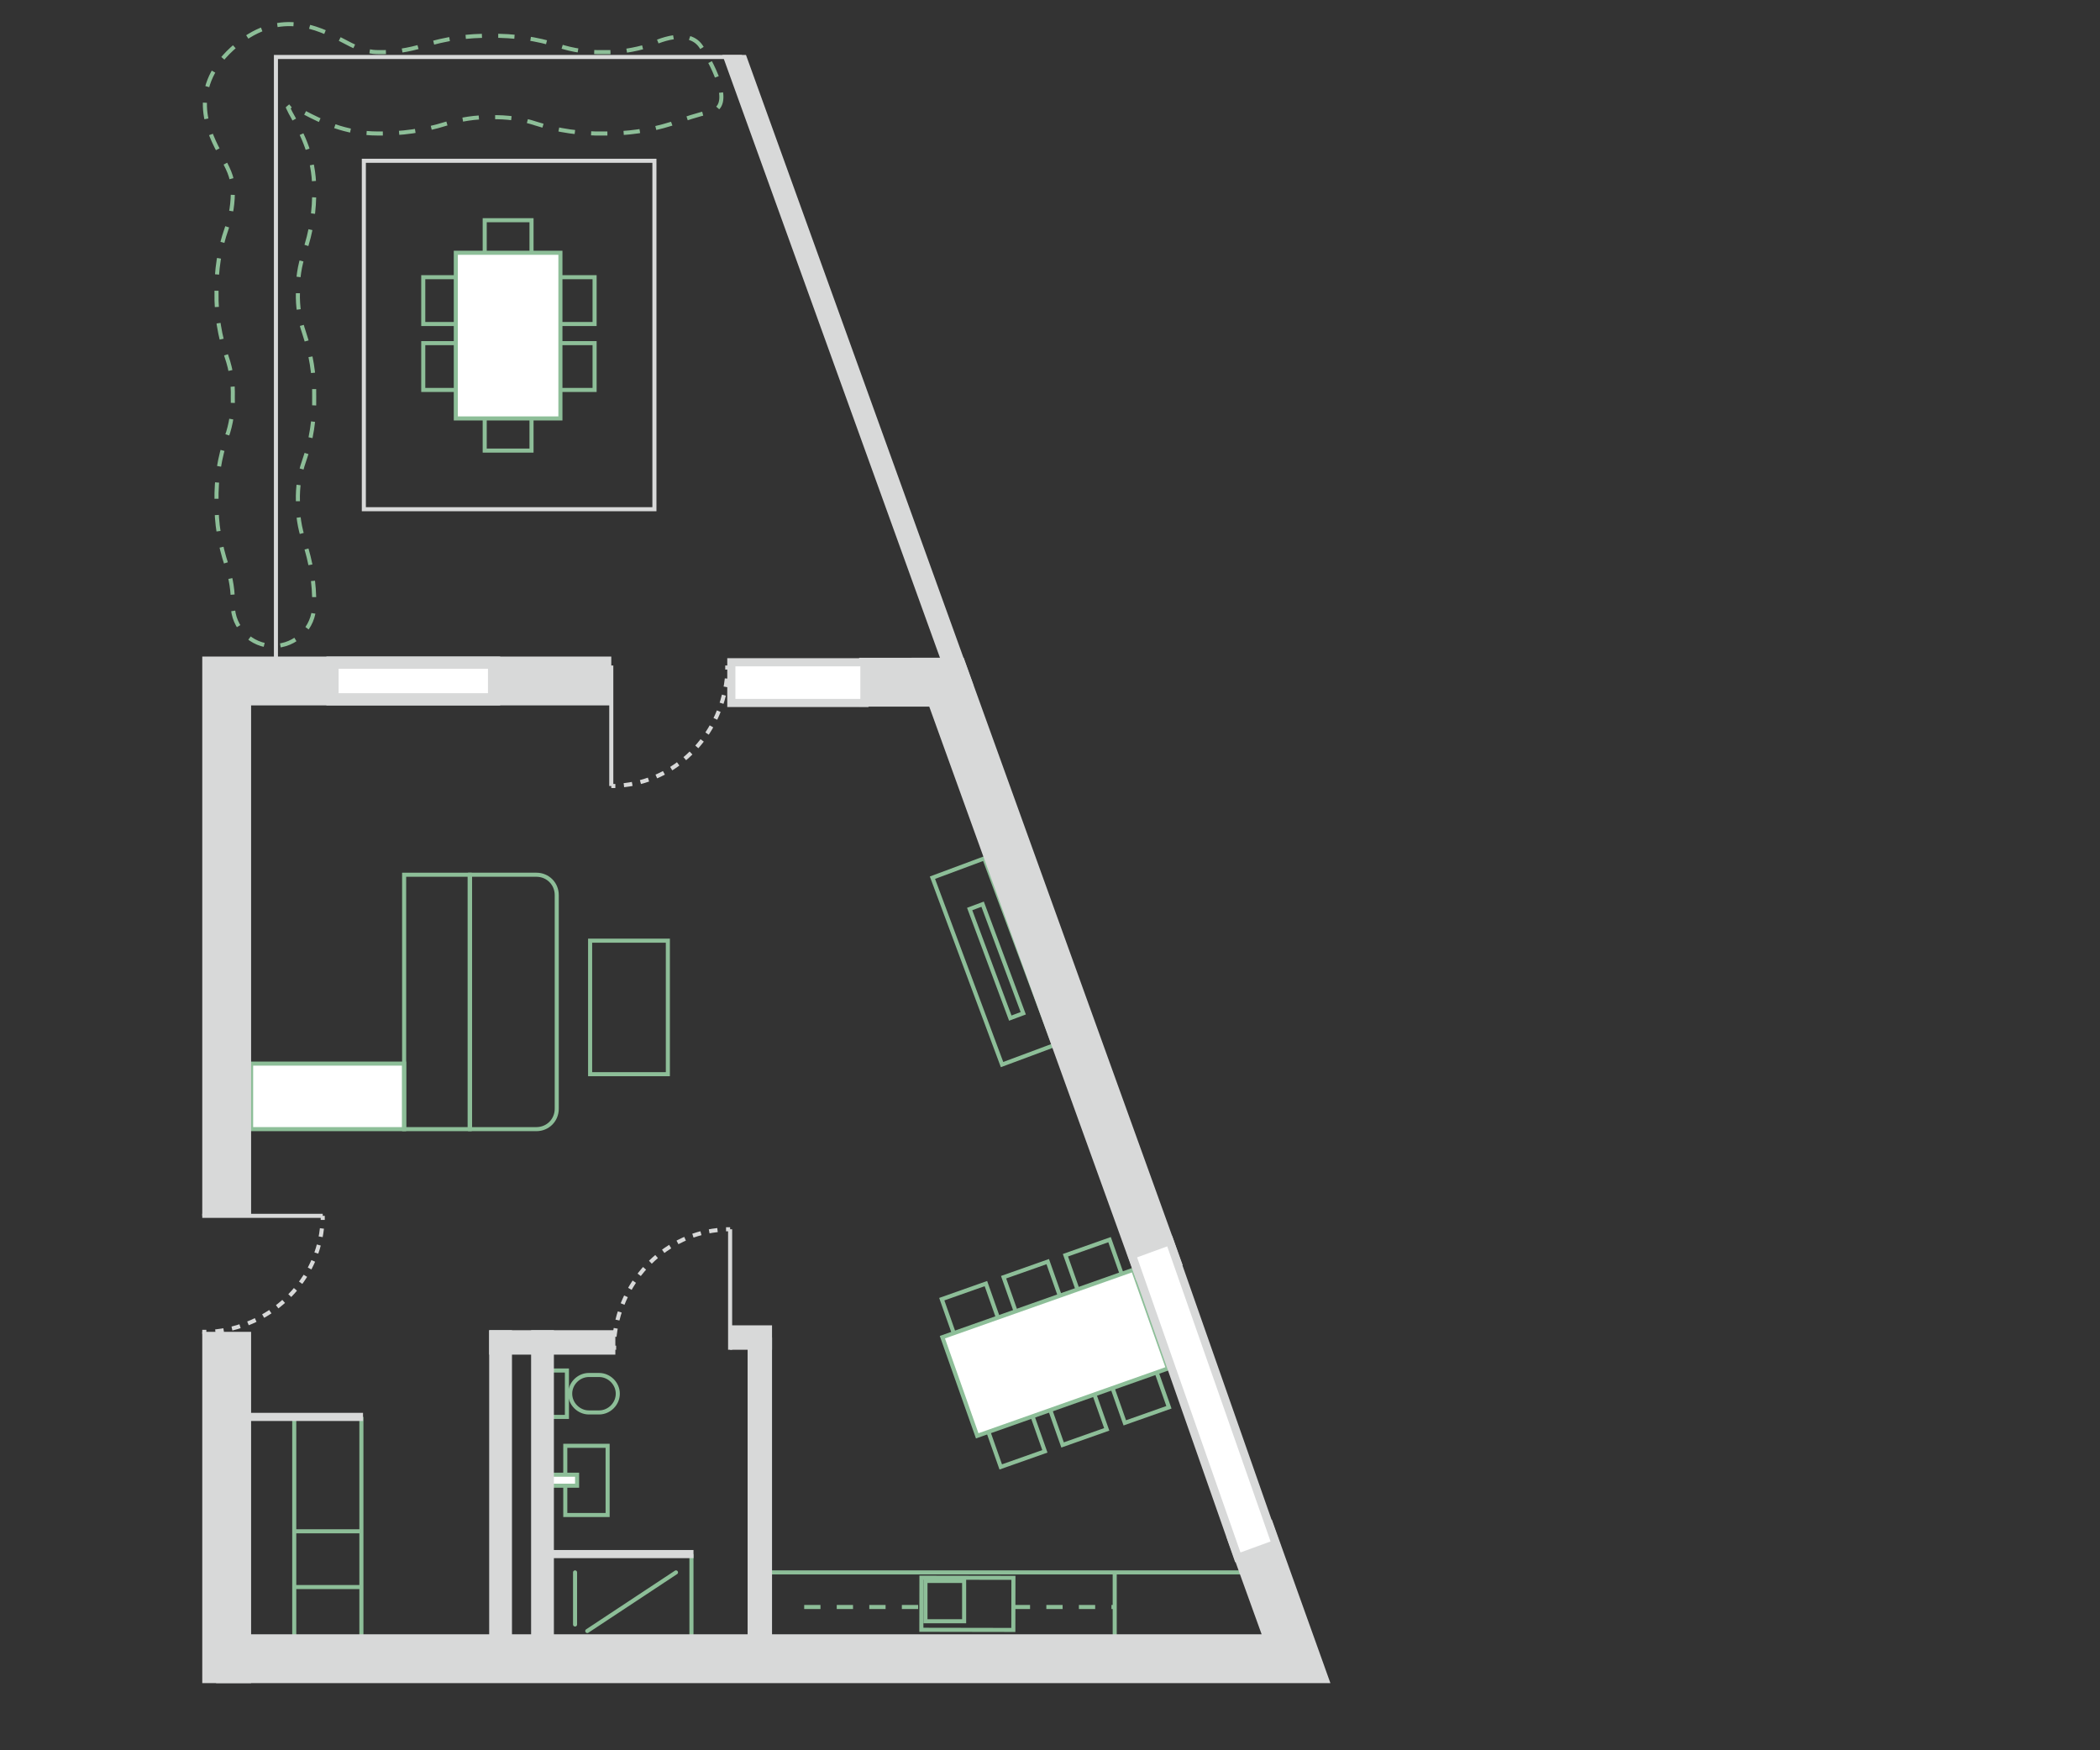 <?xml version="1.0" encoding="UTF-8"?> <!-- Generator: Adobe Illustrator 25.0.1, SVG Export Plug-In . SVG Version: 6.00 Build 0) --> <svg xmlns="http://www.w3.org/2000/svg" xmlns:xlink="http://www.w3.org/1999/xlink" version="1.1" id="Calque_1" x="0px" y="0px" viewBox="0 0 516 430" style="enable-background:new 0 0 516 430;" xml:space="preserve"><rect x="0" y="0" width="516" height="430" fill="#333333" stroke="none"/> <style type="text/css"> .st0{fill:none;stroke:#8DBE98;stroke-miterlimit:10;} .st1{fill:#FFFFFF;stroke:#8DBE98;stroke-miterlimit:10;} .st2{fill:none;stroke:#8DBE98;stroke-miterlimit:10;stroke-dasharray:4,4;} .st3{fill:none;stroke:#8DBE98;stroke-linecap:round;stroke-miterlimit:10;} .st4{fill:none;stroke:#D8D9D9;stroke-width:2;stroke-miterlimit:10;} .st5{fill:#D8D9D9;} .st6{fill:#FFFFFF;} .st7{fill:none;stroke:#D8D9D9;stroke-miterlimit:10;} .st8{fill:none;stroke:#D8D9D9;stroke-miterlimit:10;stroke-dasharray:2.07,2.07;} </style> <g id="amménagements"> <line class="st0" x1="72.3" y1="348.1" x2="72.3" y2="403.8"></line> <line class="st0" x1="88.8" y1="348.1" x2="88.8" y2="403.8"></line> <line class="st0" x1="88.8" y1="376.2" x2="72.3" y2="376.2"></line> <line class="st0" x1="88.8" y1="389.9" x2="72.4" y2="389.9"></line> <rect x="61.7" y="261.3" class="st1" width="37.6" height="16.1"></rect> <rect x="99.3" y="214.9" class="st0" width="16.1" height="62.5"></rect> <rect x="145" y="231.1" class="st0" width="19.1" height="32.8"></rect> <path class="st0" d="M115.5,214.9h16.3c2.8,0,5,2.2,5,5v52.5c0,2.8-2.2,5-5,5h-16.3l0,0V214.9L115.5,214.9z"></path> <rect x="264.1" y="306" transform="matrix(0.943 -0.333 0.333 0.943 -89.153 107.768)" class="st0" width="11.5" height="15.9"></rect> <rect x="248.9" y="311.4" transform="matrix(0.943 -0.333 0.333 0.943 -91.811 103.01)" class="st0" width="11.5" height="15.9"></rect> <rect x="233.7" y="316.8" transform="matrix(0.943 -0.333 0.333 0.943 -94.466 98.253)" class="st0" width="11.5" height="15.9"></rect> <rect x="273.4" y="332.2" transform="matrix(0.943 -0.333 0.333 0.943 -97.355 112.347)" class="st0" width="11.5" height="15.9"></rect> <rect x="258.1" y="337.6" transform="matrix(0.943 -0.333 0.333 0.943 -100.012 107.586)" class="st0" width="11.5" height="15.9"></rect> <rect x="242.9" y="343" transform="matrix(0.943 -0.333 0.333 0.943 -102.67 102.829)" class="st0" width="11.5" height="15.9"></rect> <rect x="234.4" y="319.5" transform="matrix(0.943 -0.333 0.333 0.943 -95.878 105.281)" class="st1" width="49.7" height="25.7"></rect> <rect x="130.2" y="68.1" class="st0" width="15.9" height="11.5"></rect> <rect x="130.2" y="84.3" class="st0" width="15.9" height="11.5"></rect> <rect x="104" y="68.1" class="st0" width="15.9" height="11.5"></rect> <rect x="104" y="84.3" class="st0" width="15.9" height="11.5"></rect> <rect x="119.1" y="94.8" class="st0" width="11.5" height="15.9"></rect> <rect x="119.1" y="54.1" class="st0" width="11.5" height="15.9"></rect> <rect x="112" y="62.1" class="st1" width="25.7" height="40.7"></rect> <path class="st2" d="M165,30.4c-5.4,1.7-11,2.5-16.6,2.4c-5.6,0.1-11.3-0.7-16.6-2.4c-3.6-1.2-7.3-1.7-11.1-1.6 c-3.8-0.1-7.5,0.5-11.1,1.6c-5.4,1.7-11,2.5-16.7,2.4c-8.1,0-14-3-18.2-5.2c-1.1-0.6-2.2-1.1-3.3-1.6c-0.2,0.2-0.4,0.3-0.6,0.5 c0.3,0.7,0.8,1.6,1.2,2.3c2.2,4.1,5.2,9.8,5.2,17.5c0.1,5.4-0.7,10.7-2.5,15.8c-1.1,3.1-1.6,6.5-1.5,9.8c-0.1,3.3,0.4,6.6,1.5,9.8 c1.7,5.1,2.6,10.4,2.5,15.8c0.1,5.4-0.7,10.7-2.5,15.8c-1.1,3.1-1.6,6.4-1.5,9.8c-0.1,3.3,0.4,6.6,1.5,9.8 c1.7,5.1,2.6,10.4,2.5,15.8c0,5.5-4.5,10-10,10s-10-4.5-10-10c0.1-3.3-0.4-6.6-1.5-9.8c-1.7-5.1-2.6-10.4-2.5-15.8 c-0.1-5.4,0.7-10.7,2.5-15.8c1.1-3.1,1.6-6.4,1.5-9.8c0.1-3.3-0.4-6.6-1.5-9.8c-1.7-5.1-2.6-10.4-2.5-15.8 c-0.1-5.4,0.7-10.7,2.5-15.8c1.1-3.1,1.6-6.4,1.5-9.8c0-2.8-1.3-5.2-2.9-8.1C51.5,33,45.8,22.3,57,12s21.4-5,26.9-2.2 c3.2,1.7,5.7,3,9,3c3.8,0.1,7.5-0.5,11.1-1.6c5.4-1.7,11-2.5,16.6-2.4c5.6-0.1,11.3,0.7,16.6,2.4c3.6,1.2,7.3,1.7,11.1,1.6 c3.8,0.1,7.5-0.5,11.1-1.6c0,0,9.4-5.1,12.9,0.3s7.8,14.7,2.4,15.9C171.4,28.2,168.2,29.2,165,30.4z"></path> <path class="st0" d="M144.7,337.8h2.5c2.5,0,4.6,2.1,4.6,4.6v0c0,2.5-2.1,4.6-4.6,4.6h-2.5c-2.5,0-4.6-2.1-4.6-4.6v0 C140.1,339.9,142.2,337.8,144.7,337.8z"></path> <rect x="135.4" y="336.7" class="st0" width="3.9" height="11.4"></rect> <rect x="138.9" y="355.2" class="st0" width="10.4" height="17"></rect> <rect x="134.9" y="362.3" class="st1" width="6.9" height="2.7"></rect> <line class="st0" x1="169.9" y1="381.8" x2="169.9" y2="407"></line> <line class="st3" x1="141.3" y1="386.3" x2="141.3" y2="399.1"></line> <line class="st3" x1="166.1" y1="402.6" x2="144.9" y2="402.6"></line> <line class="st3" x1="166.1" y1="386.3" x2="144.3" y2="400.7"></line> <line class="st4" x1="135.4" y1="381.8" x2="170.4" y2="381.8"></line> <line class="st4" x1="54.2" y1="348.1" x2="89.2" y2="348.1"></line> <rect x="231.4" y="382.7" transform="matrix(1.745302e-03 -1 1 1.745302e-03 -156.713 631.129)" class="st0" width="12.8" height="22.6"></rect> <rect x="227.4" y="388.4" class="st0" width="9.5" height="9.9"></rect> <line class="st0" x1="187.2" y1="386.3" x2="309.9" y2="386.3"></line> <line class="st2" x1="197.6" y1="394.8" x2="226.4" y2="394.8"></line> <line class="st2" x1="249.1" y1="394.8" x2="273.9" y2="394.8"></line> <line class="st0" x1="273.9" y1="386.3" x2="273.9" y2="404.2"></line> <rect x="237.2" y="211.9" transform="matrix(0.937 -0.349 0.349 0.937 -67.094 99.859)" class="st0" width="13.6" height="49"></rect> <rect x="243.1" y="222" transform="matrix(0.937 -0.349 0.349 0.937 -67.002 100.152)" class="st0" width="3.4" height="28.6"></rect> </g> <g id="MURS"> <polygon class="st5" points="224,161.6 279.3,314.8 290.6,310.8 236.8,161.6 "></polygon> <polygon class="st5" points="177.5,13.5 234.9,172.5 239.2,168.4 183.3,13.5 "></polygon> <polygon class="st5" points="53.1,413.5 326.9,413.5 312.5,373.3 301.3,377.4 310,401.5 53.1,401.5 "></polygon> <polygon class="st6" points="278.1,308.2 287.4,304.9 313.5,379.2 304.2,382.6 "></polygon> <path class="st5" d="M286.8,306.2l25.4,72.5l-7.4,2.7l-25.4-72.5L286.8,306.2 M288,303.6l-11.2,4l26.7,76.2l11.2-4L288,303.6z"></path> <line class="st7" x1="150.2" y1="163.5" x2="150.2" y2="193.1"></line> <path class="st7" d="M150.2,193.1h1"></path> <path class="st8" d="M153.3,192.9c13.6-1.5,24.4-13,25.4-27.4"></path> <path class="st7" d="M178.7,164.5c0-0.3,0-0.7,0-1"></path> <line class="st7" x1="49.7" y1="298.7" x2="79.3" y2="298.7"></line> <path class="st7" d="M79.3,298.7c0,0.4,0,0.7,0,1"></path> <path class="st8" d="M79.1,301.8c-1.5,13.6-13,24.4-27.3,25.4"></path> <path class="st7" d="M50.7,327.2h-1"></path> <line class="st7" x1="179.4" y1="331.6" x2="179.4" y2="302"></line> <path class="st7" d="M179.4,302h-1"></path> <path class="st8" d="M176.3,302.2c-13.6,1.5-24.4,13-25.4,27.3"></path> <path class="st7" d="M150.9,330.6c0,0.3,0,0.7,0,1"></path> <rect x="179.4" y="325.6" class="st5" width="10.3" height="6"></rect> <rect x="183.7" y="328.6" class="st5" width="6" height="79.7"></rect> <polyline class="st7" points="182.3,14 67.8,14 67.8,165.8 "></polyline> <rect x="89.4" y="39.5" class="st7" width="71.4" height="85.6"></rect> <rect x="211.1" y="161.6" class="st5" width="25.4" height="12"></rect> <rect x="49.7" y="327.2" class="st5" width="12" height="86.3"></rect> <polygon class="st5" points="49.7,298.7 61.7,298.7 61.7,173.3 150.2,173.3 150.2,161.3 49.7,161.3 "></polygon> <rect x="81.7" y="162.8" class="st6" width="39.7" height="9"></rect> <path class="st5" d="M119.9,164.3v6H83.2v-6H119.9 M122.9,161.3H80.2v12h42.7V161.3z"></path> <rect x="179.7" y="162.7" class="st6" width="32.7" height="9.9"></rect> <path class="st5" d="M211.4,163.7v8h-30.7v-8H211.4 M213.4,161.7h-34.7v12h34.7V161.7z"></path> <rect x="120.2" y="326.8" class="st5" width="5.6" height="81.6"></rect> <rect x="130.5" y="326.8" class="st5" width="5.6" height="81.6"></rect> <rect x="120.2" y="326.8" class="st5" width="31" height="6"></rect> </g> </svg> 